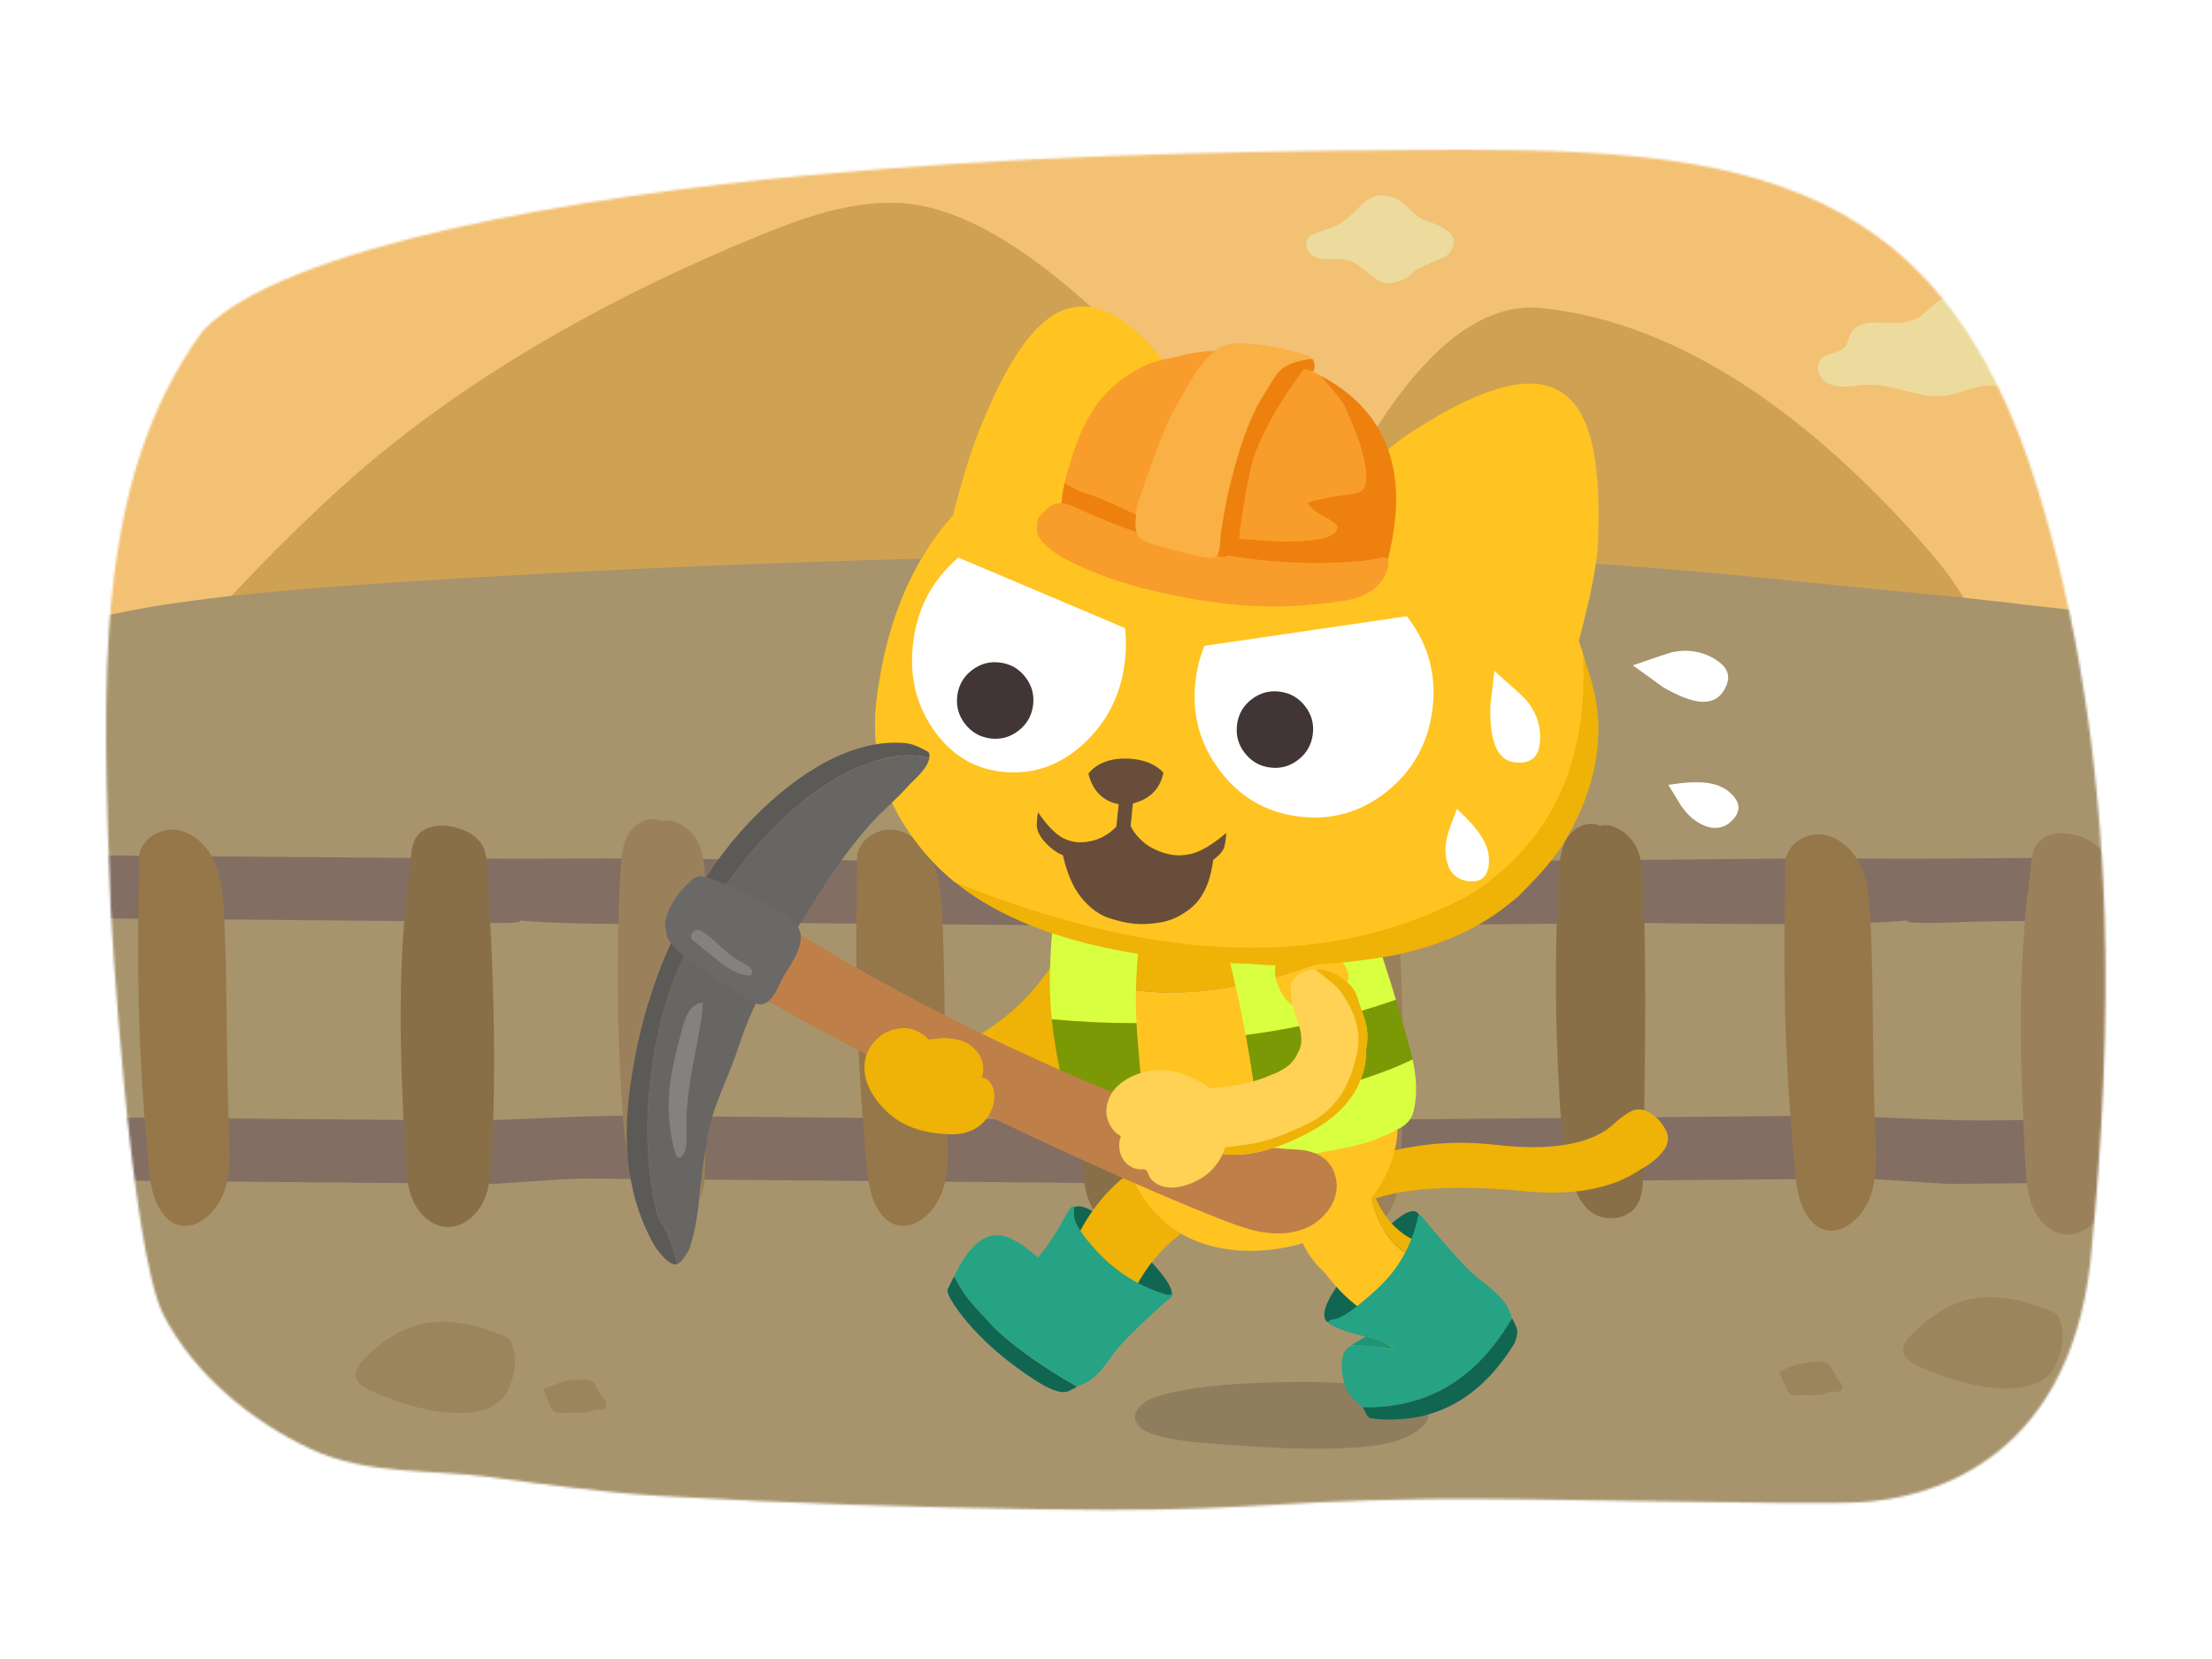 <svg fill="none" height="720" viewBox="0 0 960 720" width="960" xmlns="http://www.w3.org/2000/svg" xmlns:xlink="http://www.w3.org/1999/xlink"><mask id="a" height="591" maskUnits="userSpaceOnUse" width="868" x="46" y="65"><path d="m610.645 65.118c-86.1.46-174.4 2.91-259.25 10.92-99.25 9.02-228.39 30.55-263.41 67.57-47.88 65.52-43.56 153.36-39.94 250.91 0 0 8.08 147.64 23.07 176.48 13.27 25.53 38.12 45.93 63.86 57.91 24.41 11.36 51.8 8.69 77.81 12.16 24.72 3.3 49.52 6.75 74.55 8.21 54.78 3.21 109.06 4.87 163.58 5.72 90.48 1.41 89.69-3.19 169.23-4.42 42.79-.65 162.76 2.92 188.3 1.32 25.55-1.59 88.68-14.98 98.77-104.16 5.5-54.52 7.55-104.93 6.13-151.26-2.2-66.5-11.72-127.48-28.56-182.94-43.9-145.18-138.24-149.57-274.14-148.42z" fill="#fff"/></mask><path d="m0 0h960v720h-960z" fill="#fff"/><g mask="url(#a)"><path d="m923 44h-896v379h896z" fill="#f2c174"/><path d="m855.56 265.58c-2.38-4.69-5.13-9.22-8.29-13.7h.04c-5.28-7.4-11.61-14.71-18.85-22.62-43.05-47.02-97.64-89.09-159.31-95.56-27.03-2.83-49.42 20.17-64.99 41.95-11.42 15.97-23.04 38.06-38.18 49.82-.79.61-1.66 1.21-2.63 1.23-1.34.03-2.47-1.04-3.46-2.04-16.47-16.62-31.23-34.84-47.22-52.01-31-33.28-79.02-83.21-123.64-84.61-20.25-.63-40.07 6.26-59.2 14.08-63.97 26.13-130.31 62.41-183.45 110.95-17.8 16.28-34.91 33.49-51.38 51.46 159.5-13.02 667.29-14.05 760.57 1.06z" fill="#cfa153"/><path d="m781.351 252.408c-78.274-8.269-151.537-12.408-219.749-12.408-33.616 0-74.274.496-121.952 1.496-75.934 1.623-145.886 4.217-209.848 7.774-115.8 6.432-166.129 10.95-210.837 25.165-10.392 1.983-19.333 4.635-23.734 8.376-6.181 5.237-.87 20.735-1.07 26.915-.3 9.114-.59 18.218-.89 27.323-.76 23.174-1.51 303.612-2.27 326.786l935.786.165c.551-21.269 1.091-299.794 1.631-321.063.55-21.376 13.122-49.584-5.891-69.726-7.692-8.142-25.925-8.589-42.848-10.678-32.546-4.023-65.571-6.676-98.327-10.135z" fill="#a7946d"/><path d="m38.145 398.537c52.21.47 104.46.91 156.66 1.38 4 .04 31.04 1.7 31.04-.28v-.16c25.55 2.77 107.94 1.03 116.19 1.11 52.21.47 104.46.91 156.66 1.38 3.19 0 20.93 1.07 28.03.51 7.1.55 24.84-.47 28.03-.51 52.21-.47 104.46-.91 156.66-1.38 8.25-.08 90.59 1.66 116.19-1.11v.16c0 1.94 26.99.32 31.04.28 52.21-.44 104.46-.91 156.665-1.38 4 0 25.54.36 49.58.44-2.86-9.38-6.05-18.71-9.68-28.01 0-.04 0-.12-.05-.16-46.77.4-93.545.83-140.315 1.23-18.88.16-37.76.32-56.69.47-4.53 0-9.06.08-13.59.12-23.31.2-46.63-.2-69.99 0-54.54.47-109.08.95-163.63 1.42-18.88.16-37.76.32-56.69.47-4.53.04-9.06.08-13.59.12-2.96 0-10.73-1.46-13.92-.2-3.24-1.27-10.97.24-13.92.2-4.53 0-9.06-.08-13.59-.12-18.88-.16-37.76-.32-56.69-.47-54.54-.47-109.08-.95-163.63-1.42-23.36-.2-46.68.2-69.99 0-4.53 0-9.06-.08-13.59-.12-18.88-.16-37.76-.32-56.69-.47-54.54-.47-109.08-.95-163.63-1.42-3.05 0-19.02-.95-33.8-1.07-3.34 8.11-6.44 16.34-9.3 24.65-.43 1.31-.86 2.61-1.29 3.92 31.8 1.78 100.03.4 107.46.44z" fill="#836e64"/><path d="m972.395 485.297c-36.59.32-73.17.63-109.76.95-25.9.24-51.34-2.22-77.24-1.98-37.97.32-75.99.67-113.97.99-36.59.32-73.17.63-109.76.95-7.82.08-15.59.12-23.4.2-2.31-.47-5.55-.44-8.46-.28-2.91-.12-6.15-.16-8.46.28-7.82-.08-15.59-.12-23.4-.2-36.59-.32-73.17-.63-109.76-.95-37.97-.32-75.99-.67-113.97-.99-25.9-.24-51.34 2.22-77.24 1.98-36.59-.32-73.17-.63-109.76-.95-37.97-.32-75.99-.67-113.97-.99-9.34-.08-18.69-.16-27.98-.24-2.36 0-7.26-.79-12.12-.95-1.06 9.3-1.9 18.6-2.45 27.93 3.7.2 7.4.32 11.19.36 34.13.32 68.22.59 102.36.91 40.84.36 81.73.71 122.57 1.07 15.36.12 30.67.28 46.02.4 5.09.04 32.56-2.41 41.35-2.29 10.13.12 20.21.16 30.34.28 20.21.16 40.42.36 60.64.51 40.84.36 81.73.71 122.57 1.07 15.36.12 30.67.28 46.02.4 11.7.12 21.97 1.86 33.44.32 14.62-1.94 29.97-.59 44.68-.71 40.84-.36 81.73-.71 122.57-1.07 20.21-.2 40.42-.36 60.64-.51 10.13-.08 20.21-.16 30.34-.28 8.83-.12 36.31 2.33 41.35 2.29 15.36-.12 30.67-.28 46.02-.4 40.84-.36 81.73-.71 122.565-1.07 18.04-.16 36.03-.32 54.07-.47-.23-9.14-.65-18.24-1.43-27.38-31.87.28-63.78.55-95.645.83h.05z" fill="#836e64"/><path d="m600.835 365.418c1.35 1.11 2.41 2.37 3.13 3.76 1.5 2.89 1.78 6.25 1.98 9.5 2.57 41.58 4.11 83.36 1.98 125.15-.36 6.77-.79 13.73-3.72 19.82s-9.02 11.2-15.79 10.92c-6.45-.28-11.91-5.34-14.6-11.24s-3.05-12.5-3.4-18.99c-2.29-41.82-3.8-84.08 1.94-125.3.55-4.11.32-8.43 2.02-12.23 4.04-9.14 19.15-7.52 26.51-1.42l-.04.04z" fill="#9b815b"/><path d="m713.125 510.228c-.08 6.05-.75 12.58-5.74 16.02s-12.19 3.28-17.01-.36c-3.92-2.93-6.09-7.64-7.75-12.23-4.39-11.99-4.99-24.1-5.78-36.84-1.98-32.32-2.1-64.81-.36-97.17.28-5.5.71-11.28 3.64-15.98 2.93-4.71 9.18-7.75 14.12-5.3 5.82-1.62 12.82 3.48 15.67 8.82s3.13 11.63 3.32 17.69c1.46 45.1.55 80.2-.08 125.26l-.04.08z" fill="#896f48"/><path d="m813.275 473.227c-.55-25.04-.32-50.09-1.58-75.13-.4-7.56-1.03-15.31-4.15-22.2-3.13-6.88-9.34-12.86-16.85-13.73-7.52-.87-15.79 4.87-15.91 12.42-.4 28.57-.75 59.23.83 87.72.83 15 1.94 29.95 3.32 44.91.59 6.61 1.35 13.41 4.63 19.15 8.55 14.96 23.5 5.78 28.17-7.08 2.97-8.15 2.61-17.05 2.22-25.72-.32-6.77-.51-13.53-.67-20.3v-.04z" fill="#96774a"/><path d="m909.465 366.649c1.35 1.11 2.41 2.37 3.13 3.76 1.5 2.89 1.78 6.25 1.98 9.5 2.57 41.58 4.11 83.36 1.98 125.15-.36 6.77-.79 13.73-3.72 19.82s-9.02 11.2-15.79 10.92c-6.45-.28-11.91-5.34-14.6-11.24-2.65-5.9-3.05-12.5-3.4-18.99-2.29-41.82-3.8-84.08 1.94-125.3.55-4.11.32-8.43 2.02-12.23 4.04-9.14 19.15-7.52 26.51-1.42l-.04.04z" fill="#9b815b"/><path d="m206.355 363.358c1.35 1.11 2.41 2.37 3.13 3.76 1.5 2.89 1.78 6.25 1.98 9.5 2.57 41.58 4.11 83.36 1.98 125.15-.36 6.77-.79 13.73-3.72 19.82s-9.02 11.199-15.79 10.919c-6.45-.28-11.91-5.34-14.6-11.239-2.69-5.9-3.05-12.5-3.4-18.99-2.29-41.82-3.8-84.08 1.94-125.301.55-4.11.32-8.429 2.02-12.229 4.04-9.14 19.15-7.52 26.51-1.42l-.04.04z" fill="#896f48"/><path d="m305.945 508.168c-.08 6.05-.75 12.58-5.74 16.02s-12.19 3.28-17.01-.36c-3.92-2.93-6.09-7.64-7.75-12.23-4.39-11.99-4.99-24.1-5.78-36.84-1.98-32.32-2.1-64.81-.36-97.17.28-5.5.71-11.28 3.64-15.98 2.93-4.71 9.18-7.75 14.12-5.3 5.82-1.62 12.82 3.48 15.67 8.82s3.13 11.63 3.32 17.69c1.46 45.1.55 80.2-.08 125.26l-.04.08z" fill="#9b815b"/><path d="m410.435 471.179c-.55-25.04-.32-50.09-1.58-75.13-.4-7.56-1.03-15.31-4.15-22.2-3.17-6.88-9.34-12.86-16.85-13.73-7.52-.87-15.79 4.87-15.91 12.42-.4 28.57-.75 59.23.83 87.72.83 15 1.94 29.95 3.32 44.91.59 6.61 1.35 13.41 4.63 19.15 8.55 14.96 23.5 5.78 28.17-7.08 2.97-8.15 2.61-17.05 2.22-25.72-.32-6.77-.51-13.53-.67-20.3v-.04z" fill="#96774a"/><path d="m98.785 471.179c-.55-25.04-.32-50.09-1.58-75.13-.4-7.56-1.03-15.31-4.15-22.2-3.17-6.88-9.34-12.86-16.85-13.73-7.52-.87-15.79 4.87-15.91 12.42-.4 28.57-.75 59.23.83 87.72.83 15 1.94 29.95 3.32 44.91.59 6.61 1.35 13.41 4.63 19.15 8.55 14.96 23.5 5.78 28.17-7.08 2.97-8.15 2.61-17.05 2.22-25.72-.32-6.77-.51-13.53-.67-20.3v-.04z" fill="#96774a"/><path d="m500.185 364.578c1.35 1.11 2.41 2.37 3.13 3.76 1.5 2.89 1.78 6.25 1.98 9.5 2.57 41.58 4.11 83.36 1.98 125.15-.36 6.77-.79 13.73-3.72 19.82s-9.02 11.2-15.79 10.92c-6.45-.28-11.91-5.34-14.6-11.24s-3.05-12.5-3.4-18.99c-2.29-41.82-3.8-84.08 1.94-125.3.55-4.11.32-8.43 2.02-12.23 4.04-9.14 19.15-7.52 26.51-1.42l-.04.04z" fill="#896f48"/><path d="m607.075 86.879c-1.73-1.1-3.35-1.65-4.86-1.64-1.3-.53-2.74-.64-4.31-.3-1.8.37-3.58 1.24-5.35 2.6-1.01.77-2.53 2.17-4.56 4.19-1.92 1.91-3.45 3.27-4.6 4.09-1.58 1.14-3.54 2.18-5.89 3.1-1.37.53-3.45 1.25-6.23 2.159-.96.32-1.71.65-2.24.98-.78.49-1.36 1.1-1.71 1.83-.42.89-.53 1.91-.32 3.06.19 1.08.62 2.01 1.27 2.79 1.06 1.28 2.65 2.1 4.78 2.47.92.16 2 .24 3.23.24 1.45-.02 2.54-.03 3.26-.03 2.69-.04 4.82.22 6.38.78 1.32.48 2.79 1.32 4.41 2.54 1.85 1.5 3.24 2.62 4.15 3.35 1.64 1.32 3.04 2.26 4.2 2.83 1.57.77 3.09 1.09 4.55.95 1.64-.14 3.4-.6 5.29-1.36 1.89-.77 3.26-1.68 4.1-2.74.85-1.06 1.76-1.79 2.73-2.18.96-.4 2.62-1.14 4.97-2.23 2.19-1.02 3.87-1.71 5.03-2.09 1.76-.57 3.19-1.69 4.31-3.36 1.21-1.81 1.55-3.62 1-5.44-.35-1.21-1.09-2.27-2.23-3.18-.67-.529-1.76-1.19-3.28-1.98-.84-.43-1.84-.87-3.01-1.32-1.3-.47-2.27-.82-2.91-1.06-2.29-.87-4.11-1.96-5.46-3.27-1.71-1.64-2.79-2.67-3.24-3.07-1.28-1.15-2.43-2.06-3.45-2.71z" fill="#ecdb9c"/><path d="m855.828 129.373c-1.23-.6-2.48-1.03-3.74-1.29-1.2-.12-2.42-.11-3.67.03-3.07.36-5.84 1.47-8.33 3.34-.69.52-1.9 1.6-3.64 3.23-1.5 1.41-2.75 2.42-3.74 3.04-2.48 1.53-5.71 2.33-9.7 2.42-1.06.02-2.78-.02-5.15-.11-2.24-.08-3.96-.11-5.13-.08-2.11.09-3.91.46-5.4 1.1-1.89.8-3.26 2.03-4.1 3.67-.24.46-.59 1.37-1.04 2.72-.39 1.18-.78 2.06-1.17 2.64-.61.89-1.5 1.61-2.67 2.17-.61.3-1.72.7-3.34 1.19-1.45.47-2.52.9-3.22 1.29-1.06.63-1.83 1.46-2.3 2.48-.44.98-.58 2.07-.43 3.27.14 1.15.52 2.18 1.14 3.12 1.07 1.6 2.7 2.77 4.89 3.5 2.06.65 4.65.85 7.78.59 3.53-.43 6.18-.67 7.93-.72 2.51-.06 5.36.22 8.56.84 1.36.28 4.2.96 8.5 2.05 3.52.89 6.35 1.48 8.49 1.77 3.1.43 5.93.45 8.5.06 1.72-.26 4.52-1.02 8.4-2.27 3.58-1.16 6.39-1.83 8.44-2.01 1.22-.1 2.65-.1 4.31 0 .96.06 2.4.17 4.32.35 3.57.29 6.41.14 8.52-.47 2.3-.65 3.99-1.79 5.08-3.41.64-.95 1-2.02 1.09-3.21.11-1.26-.12-2.34-.67-3.25-.39-.63-.95-1.2-1.7-1.69-.42-.28-1.12-.65-2.09-1.11-2.26-1.02-4.12-2.01-5.59-2.95-1.95-1.26-3.57-2.66-4.86-4.22-1.12-1.32-2.49-3.5-4.11-6.55-1.67-3.14-3.01-5.35-4.03-6.63-1.7-2.12-3.74-3.76-6.12-4.91z" fill="#ecdb9c"/><g fill="#9b855d"><path d="m192.305 573.669c-3.63-.02-7.08.38-10.33 1.21-4.4 1.12-8.69 3.03-12.9 5.74-3.49 2.28-7.03 5.19-10.62 8.73-1.45 1.5-2.49 2.82-3.14 3.96-.64 1.16-.96 2.25-.96 3.28 0 .41.06.81.18 1.21.31 1.38 1.25 2.64 2.82 3.78 1.09.8 2.65 1.63 4.67 2.49 6.27 2.71 12.06 4.79 17.35 6.24 6.39 1.77 12.49 2.74 18.28 2.92.52 0 1.05.01 1.57.04 3.35-.02 6.41-.38 9.19-1.07 3.76-.91 6.73-2.44 8.94-4.6 1.14-1.13 2.14-2.52 2.99-4.17.64-1.26 1.27-2.82 1.89-4.7.91-2.76 1.35-5.4 1.35-7.91 0-2.16-.33-4.24-1-6.24-.43-2.22-1.44-3.68-3.03-4.38-4.28-1.83-8.28-3.27-12.01-4.31-4.33-1.21-8.57-1.93-12.76-2.17-.86-.05-1.69-.06-2.49-.04z"/><path d="m257.165 599.688c-.62-.5-1.69-.8-3.21-.89-3.23-.17-6.47.15-9.73.96-2.12.58-4.97 1.67-8.55 3.24l3.14 7.02c.57 1.5 1.25 2.45 2.03 2.85.52.26 1.14.4 1.85.43.24 0 .91-.02 2-.07.76-.07 2.47-.07 5.13 0 2.12.07 3.81-.05 5.1-.36.55-.14 1.35-.4 2.42-.78.95-.29 1.78-.42 2.49-.39.64.09 1.05.14 1.21.14.48.02.87-.05 1.18-.21.43-.21.73-.59.89-1.14.14-.52.14-1.03 0-1.53-.14-.55-.68-1.38-1.6-2.49-.91-1.19-1.73-2.53-2.49-4.03-.34-.67-.59-1.16-.78-1.5-.33-.57-.69-.99-1.07-1.25z"/><path d="m793.49 591.934c-.62-.5-1.69-.8-3.21-.89-3.23-.17-6.47.15-9.73.96-2.12.58-4.97 1.67-8.55 3.24l3.14 7.02c.57 1.5 1.25 2.45 2.03 2.85.52.26 1.14.4 1.85.43.24 0 .91-.02 2-.07.76-.07 2.47-.07 5.13 0 2.12.07 3.81-.05 5.1-.36.55-.14 1.35-.4 2.42-.78.95-.29 1.78-.42 2.49-.39.64.09 1.05.14 1.21.14.48.02.87-.05 1.18-.21.43-.21.73-.59.89-1.14.14-.52.14-1.03 0-1.53-.14-.55-.68-1.38-1.6-2.49-.91-1.19-1.73-2.53-2.49-4.03-.33-.67-.59-1.16-.78-1.5-.34-.57-.69-.99-1.07-1.25z"/><path d="m863.95 563.001c-3.63-.02-7.08.38-10.33 1.21-4.4 1.12-8.69 3.03-12.9 5.74-3.49 2.28-7.03 5.19-10.62 8.73-1.45 1.5-2.49 2.82-3.14 3.96-.64 1.16-.96 2.25-.96 3.28 0 .41.06.81.18 1.21.31 1.38 1.25 2.64 2.81 3.78 1.09.8 2.65 1.63 4.67 2.49 6.27 2.71 12.06 4.79 17.35 6.24 6.39 1.77 12.49 2.74 18.28 2.92.52 0 1.05.01 1.57.04 3.35-.02 6.41-.38 9.19-1.07 3.76-.91 6.73-2.44 8.94-4.6 1.14-1.13 2.14-2.52 2.99-4.17.64-1.26 1.27-2.82 1.89-4.7.91-2.76 1.35-5.4 1.35-7.91 0-2.16-.34-4.24-1-6.24-.43-2.22-1.44-3.68-3.03-4.38-4.28-1.83-8.28-3.27-12.01-4.31-4.33-1.21-8.57-1.93-12.76-2.17-.86-.05-1.69-.06-2.49-.04z"/></g><path d="m491.854 539.839c-14.47-13.79-23.31-18.83-26.52-15.14l-6.08 16.9 33.42 32.64 14.3-10.38c4.51-2.16-.54-10.17-15.13-24.02z" fill="#106651"/><path d="m484.144 582.658c10.97-47.31 45.08-67.79 102.35-61.46l-16.78-28.66c-62.02-5.46-98.76 17.03-110.22 67.48l16.07 18.55 8.6 4.1h-.02z" fill="#efb207"/><path d="m411.134 559.849c.11 1.91 1.9 5.19 5.38 9.86 3.18 4.25 7.1 8.6 11.77 13.04.51.46 1.02.94 1.55 1.43 4.52 4.12 9.68 8.19 15.47 12.2 1.13.75 2.25 1.48 3.38 2.23.99.62 1.93 1.22 2.82 1.79 5.69 3.38 9.78 4.5 12.25 3.35 2.82-1.36 4.02-2.03 3.59-1.98-3.67-2.12-7.18-4.21-10.5-6.29-2.09-1.34-4.13-2.69-6.12-4.03-1.96-1.32-3.86-2.64-5.66-3.97-4.85-3.59-8.75-6.74-11.69-9.45-.84-.77-1.62-1.53-2.31-2.27-5.51-5.86-9.09-9.81-10.73-11.86-1.66-2.08-3.75-5.39-6.26-9.95l-.04.04-2.89 5.85v.02z" fill="#106651"/><path d="m414.084 553.908c2.51 4.56 4.59 7.88 6.26 9.95 1.64 2.05 5.21 6 10.73 11.86.69.73 1.45 1.49 2.31 2.27 2.94 2.71 6.83 5.86 11.69 9.45 1.81 1.33 3.7 2.65 5.66 3.97 1.99 1.35 4.03 2.69 6.12 4.03 3.32 2.08 6.82 4.17 10.5 6.29 2.89-.86 5.49-2.31 7.8-4.34 2.29-2.06 4.97-5.31 8.04-9.78 3.02-4.36 11.06-12.31 24.1-23.89 2.62-1.99 2.5-2.55-.37-1.67-11.25-3.23-20.98-8.97-29.16-17.24-8.19-8.32-12.07-14.56-11.66-18.74.43-4.25-1.03-3.3-4.39 2.85-3.3 6.21-7.05 11.83-11.25 16.86-4.21-3.77-8.03-6.48-11.45-8.12-7.64-3.75-14.6-.79-20.87 8.9-1.36 2.13-2.71 4.57-4.05 7.35v-.02z" fill="#25a384"/><path d="m558.034 599.788c-1.22 0-2.511.04-3.851.12-9.6.24-17.57.65-23.92 1.24-8.64.75-16.44 1.949-23.38 3.609-4.34.99-7.579 2.171-9.709 3.551-1.46.91-2.58 1.969-3.38 3.199-.79 1.15-1.19 2.27-1.19 3.38v.541c.23 2.14 1.73 4.01 4.5 5.63 1.82 1.03 4.51 1.93 8.06 2.73 3.88.83 8.35 1.52 13.44 2.08 2.76.28 7.28.65 13.56 1.13 12.83.87 22.399 1.4 28.709 1.6 5.41.15 10.55.19 15.45.12 4.7-.08 9.101-.281 13.2-.591 5.96-.48 10.99-1.26 15.1-2.37 5.29-1.5 9.4-3.609 12.31-6.339 1.82-1.66 2.84-3.271 3.08-4.851.04-.28.06-.559.06-.829 0-1.02-.32-2.06-.95-3.08-.71-1.19-1.759-2.25-3.139-3.2-2.05-1.38-5.131-2.58-9.231-3.61-7.58-1.93-16.22-3.18-25.93-3.73-6.11-.35-13.709-.451-22.789-.301z" fill="#000" fill-opacity=".15"/><path d="m587.423 524.448c14.05-8.62 40.07-11 78.07-7.14 25.91 1.79 44.73-4.54 56.46-18.99l-22.95-9.25c-10.23 7.85-26.89 10.45-49.97 7.78-23.11-2.66-45.36.7-66.76 10.08l5.15 17.51z" fill="#efb207"/><path d="m697.924 490.057c-3.21 3.22-4.32 6.11-3.36 8.68.95 2.61 2.88 4.99 5.82 7.13 2.96 2.12 6.05 2.85 9.27 2.2s6.65-2.77 10.29-6.35c3.63-3.55 4.76-6.98 3.41-10.28s-3.64-6.03-6.87-8.19c-3.22-2.13-6.31-2.33-9.28-.6-2.97 1.74-6.06 4.22-9.27 7.41z" fill="#efb207"/><path d="m590.933 544.608c-14 16.19-18.94 25.91-14.83 29.16l18.38 5.64 33.19-37.43-11.82-14.79c-2.54-4.71-10.84 1.09-24.91 17.42z" fill="#106651"/><path d="m594.094 488.179-33.47-4.96c-.31 21.9-.48 34-.48 36.3 1.53 14.38 6.27 25.11 14.23 32.2 12.74 16.47 24.06 23.21 33.97 20.21-1.61 1.97-3.15 3.98-4.66 6.01-4.21 5.37-4.51 10.39-.9 15.07 2.21 3.13 4.72 5.42 7.52 6.89.28.14.59.24.94.31.26 0 .54-.07.86-.23 1.53-.69 3.62-1.69 6.25-3 1.28-.55 3.57-1.87 6.85-3.97 3.42-2.06 5.97-3.74 7.67-5.04 7.52-5.68 11.97-9.74 13.36-12.19.74-1.22 1.18-2.42 1.32-3.6l-2.99-3.87c-.76-1.6-1.84-3.14-3.26-4.65-.57-.79-1.12-1.4-1.64-1.83-.44-.41-.77-.75-1-1.02l-6.69-8.83c-15.5-2.26-26.22-8.74-32.17-19.46-3.45-6.23-5.38-13.84-5.8-22.8-.01-.08 0-.15.02-.19l-.09-.1.18-21.25h-.03z" fill="#ffc421"/><path d="m603.063 529.898c-4.46-5.27-7.46-11.99-9.02-20.16.42 8.97 2.35 16.56 5.8 22.8 5.94 10.72 16.67 17.21 32.17 19.46l6.69 8.83c.23.27.57.6 1 1.02.52.43 1.07 1.04 1.64 1.83 1.42 1.5 2.51 3.05 3.26 4.65l2.99 3.87c-.14 1.19-.57 2.38-1.32 3.6-1.39 2.46-5.85 6.52-13.36 12.19-1.7 1.31-4.25 2.98-7.67 5.04-3.29 2.1-5.57 3.43-6.85 3.97-2.63 1.31-4.71 2.31-6.25 3-.33.18-.61.25-.86.23.95.48 1.91.8 2.89.95 4.11.87 9.99-1.63 17.67-7.51 7.59-6.02 13.81-11.06 18.65-15.13 1.26-1.11 2.31-2.14 3.16-3.11l-.5-.73c.77-1.88.7-3.53-.2-4.92-.33-.65-.73-1.34-1.16-2.09-1.71-2.57-4-5.46-6.89-8.65-.21-.19-.45-.4-.71-.61l-.27-.3c-2.35-1.78-4.98-3.54-7.89-5.26l-3.08-4.02.68-.42c-5.59-3.18-11.96-6.45-19.14-9.81-4.49-2.03-8.31-4.94-11.44-8.73h.02z" fill="#efb207"/><path d="m587.934 582.868c-.12.07-.25.14-.36.2l-.9.76c6.52.02 12.7.65 18.56 1.89-2.56-2.66-6.78-4.51-12.66-5.57-.73.51-1.93 1.21-3.59 2.12-.08.09-.23.23-.47.4-.02-.04-.12-.03-.27.05-.1.05-.2.1-.32.16z" fill="#1f9478"/><path d="m591.493 610.748s.08.03.12.04c27.13.53 48.3-11.77 63.53-36.86.34-.57.69-1.14 1.06-1.71-.79-3.03-2.19-5.77-4.21-8.25-2.05-2.43-5.33-5.33-9.83-8.68-4.4-3.29-12.36-11.91-23.87-25.84-1.96-2.78-3.02-2.8-3.16-.05-2.79 11.82-8.62 21.82-17.48 30.01-8.9 8.19-15.1 12.56-18.59 13.11-3.49.6-3.4 1.73.3 3.37 3.48 1.56 7.59 2.9 12.33 4 .22.07.45.14.67.19l.28.03-.04.04c5.87 1.06 10.08 2.92 12.66 5.57-5.85-1.23-12.05-1.86-18.56-1.89.04-.13-.5.23-1.61 1.08-2.2 1.68-3.11 4.76-2.74 9.24s1.25 7.83 2.67 10.04c1.39 2.24 3.56 4.42 6.49 6.56h.01z" fill="#25a384"/><path d="m591.494 610.839 2 3.79c.42.35.8.64 1.12.86l3.4.38c24.79 1.87 44.5-9.01 59.12-32.64 1.38-3.08 1.71-5.48.98-7.21-1.31-2.98-1.95-4.24-1.93-3.79-.36.58-.72 1.15-1.06 1.71-15.23 25.1-36.4 37.38-63.53 36.86-.04-.01-.12-.04-.12-.04l-.04.04.04.04z" fill="#106651"/><path d="m421.454 484.869c-5.28-1.78-9.55-4.18-12.83-7.22-6.1-5.65-5.76-9.02-4.93-18.96 30.88-10.17 52.4-31.13 64.54-62.88l22.27 18.97c-3.78 17.9-11.81 32.8-24.09 44.71-11.37 11.02-26.35 19.48-44.96 25.38z" fill="#efb207"/><path d="m604.174 469.198c-.87-3.45-2.18-7.66-3.93-12.63-1.38-3.92-3.041-8.3-4.981-13.16l-8.789-21.96c-1.18-2.95-2.271-5.57-3.271-7.88-33.95 14.61-75.82 23.59-110.39 11.45.01.61.021 1.22.031 1.83.41 12.27 1.77 24.47 4.08 36.6.97 5.08 2.139 10.4 3.519 15.97.43 1.68.871 3.38 1.341 5.11 2.74 10.34 5.7 18.83 8.88 25.46 4.21 8.83 9.36 15.78 15.45 20.86 5.62 4.72 12.289 8.05 20.019 10.01 7.01 1.79 14.461 2.39 22.341 1.78 6.8-.51 13.229-1.81 19.289-3.9 6.47-2.21 12.29-5.26 17.44-9.14 1.91-1.44 3.7-2.98 5.38-4.62 1.6-1.57 3.1-3.23 4.5-4.99 1.32-1.64 2.541-3.38 3.661-5.23 1.56-2.43 2.86-4.94 3.91-7.52 1.589-3.72 2.709-7.57 3.349-11.57 1.2-7.87.591-16.69-1.829-26.46z" fill="#ffc421"/><path d="m583.194 413.568c-1.45-3.34-2.71-6.04-3.79-8.05-.62-1.23-1.28-2.38-1.97-3.45-2.44-4.16-5.07-7.61-7.9-10.36-1.93-1.83-3.99-3.47-6.18-4.92-3.72-2.61-7.76-4.7-12.12-6.26-7.77-2.81-16.58-3.93-26.44-3.36-7.19.38-16.09 1.82-26.71 4.33-5.31 1.24-9.47 2.6-12.49 4.09-4.31 2.13-7.46 4.97-9.43 8.52-1.13 2.01-1.95 4.45-2.48 7.3-.35 2.02-.59 4.62-.72 7.81-.22 5.27-.28 10.53-.17 15.8 34.56 12.14 76.44 3.16 110.39-11.45z" fill="#efb207"/><g fill="#d8ff40"><path d="m575.234 473.159c-9.02 2.49-17.86 4.7-27.19 5.67-.95.1-1.88.21-2.83.31.23 1.89.46 3.78.67 5.66.42 3.88.8 7.76 1.14 11.62.64 4.91 4.53 6.93 11.68 6.06 7.12-.89 15.76-2.38 25.91-4.48 4.75-.97 8.62-2.04 11.61-3.21 4.11-1.61 7.78-3.27 10.99-4.99 3.21-1.73 5.21-3.931 5.99-6.591 2.21-7.9 1.51-15.759-.17-23.479-2.2 1.06-4.46 2.09-6.8 3.08-8.24 3.46-18.57 6.91-31.01 10.35z"/><path d="m600.484 416.848c-.15-.45-.3-.92-.45-1.4-1.65-2.94-3.3-5.89-4.98-8.82-.56-.71-1.13-1.4-1.72-2.07-5.01-5.69-11.48-5.58-18.17-7.13-6.96 1.1-14.04 3.63-20.2 5.12-7.85 1.9-15.71 3.8-23.57 5.69 3.66 13.75 6.73 27.42 9.24 40.99 22.35-2.94 44.35-7.97 65.2-15.29-1.73-5.72-3.51-11.42-5.35-17.1zm-16.13 3.56c.41.88.72 1.79.85 2.75.58 4.35-4.17 9.86-7.6 12.02-2.65 1.68-7.54 3.29-10.69 3.1-1.83-.11-3.59-.76-5.22-1.59-4.98-2.54-8.91-10.97-8.32-16.41.93-8.64 11.68-10.53 18.58-9.44 2.95.47 5.87 1.58 8.09 3.58 1.17 1.06 2.12 2.35 2.99 3.68.48.74.94 1.51 1.32 2.31z"/><path d="m463.614 479.518c.95 3.5 1.92 6.871 2.92 10.121.89 2.86 2.43 4.7 4.61 5.5 2.18.81 4.82 1.46 7.94 1.94 3.09.5 6.94.2 11.53-.91 5.23-1.16 7.89-2.981 7.98-5.461-.08-1.56-.15-3.119-.22-4.679-.23-.81-.45-1.63-.65-2.46-.68-2.79-1.2-5.65-1.64-8.53-11.38.04-22.79-.44-34.09-1.81.52 2.1 1.06 4.2 1.62 6.28z"/><path d="m495.294 403.808c-10.16-.68-20.31-1.27-30.47-1.76-1.44-.07-6.68-1.24-7.84-.35-.02.01-.03.02-.04.04-1.25 1.12-.13 1.57-.31 3.18-.51 4.49-.69 9.46-.89 14.08-.35 7.78-.05 15.6.74 23.39 12.08 1.12 24.38 1.69 36.75 1.67-.7-13.54-.09-27.03 2.06-40.24z"/></g><path d="m605.834 433.947c-20.85 7.32-42.85 12.35-65.2 15.29.52 2.79 1.02 5.57 1.48 8.35 1.2 7.21 2.23 14.39 3.11 21.55.94-.1 1.88-.21 2.83-.31 9.33-.98 18.16-3.18 27.19-5.67 12.43-3.43 22.77-6.88 31.01-10.35 2.34-.99 4.61-2.02 6.8-3.08-.56-2.56-1.23-5.1-1.93-7.63-1.7-6.07-3.46-12.12-5.28-18.15z" fill="#7b9905"/><path d="m493.824 452.537c-.26-2.83-.44-5.66-.59-8.49-12.38.02-24.67-.55-36.75-1.67 1.06 10.38 3.01 20.72 5.51 30.87 11.3 1.37 22.7 1.85 34.09 1.81-1.01-6.7-1.49-13.53-2.03-19.93-.07-.87-.15-1.73-.23-2.58z" fill="#7b9905"/><path d="m455.344 137.988c.88-.62 1.75-1.18 2.61-1.69 3.12-1.79 6.32-2.84 9.59-3.17 4.19-.46 8.52.32 12.99 2.33 6.39 2.87 13.16 8.3 20.32 16.27 5.9 6.57 11.89 14.48 17.99 23.75 7.58 11.57 15.83 26.1 24.74 43.58 4.83 9.53 10.08 20.39 15.75 32.56l-150.07 74.61-10.03 6.08c2.32-41.92 6.01-73.68 11.07-95.27 5.06-21.6 9.92-38.25 14.59-49.98 4.67-11.72 9.26-21.42 13.78-29.09 5.43-9.22 10.98-15.89 16.66-19.99z" fill="#ffc421"/><path d="m623.334 208.818c3.83 2.09 7.48 4.29 10.94 6.58 17.41 11.35 30.85 24.88 40.32 40.59.53.79 1.01 1.59 1.46 2.41 2.08 3.62 3.95 7.37 5.61 11.25.26.36.42.74.48 1.15.14.25.25.48.34.7 1.51 3.47 3.01 7.54 4.51 12.22 2.68 8.33 4.27 13.69 4.76 16.07.27.95.5 1.94.67 2.97.26 1.19.46 2.39.59 3.58.23 1.46.36 2.92.4 4.39.3 2.23.41 4.44.33 6.66.01.19.02.38.01.57 0 .12-.02.24-.08.39-.36 14.4-4.56 28.85-12.59 43.36-1.02 1.83-2.07 3.6-3.17 5.32-.39.64-.79 1.26-1.21 1.87-.19.3-1.51 2.02-3.94 5.16-2.4 3.15-7.01 8.14-13.82 14.97-.44.36-.89.73-1.34 1.11-.21.18-.42.35-.61.52l-4.44 3.5c-1.52 1.13-3.06 2.24-4.64 3.3-.04 0-.09.04-.16.12-.04.03-.1.06-.18.09-14.25 9.46-31.58 15.62-51.98 18.46-20.34 2.82-37.38 3.59-51.12 2.32-.49-.06-.97-.11-1.44-.13-.28-.02-.55-.03-.79-.05-16.69-.49-32.09-1.82-46.23-3.98-2.64-.4-5.28-.84-7.89-1.31-5.97-1.12-11.72-2.36-17.24-3.72-1.83-.52-3.68-1.04-5.55-1.55-.81-.22-1.63-.45-2.47-.69-.42-.13-.85-.26-1.29-.4-1.59-.49-3.16-.99-4.71-1.49-16.91-5.66-31.09-13.11-42.54-22.37-3.88-3.17-7.45-6.55-10.71-10.14-18.64-20.59-26.36-43.61-23.14-69.04 4.76-38.85 19.24-68.9 43.43-90.17 10.29-9.04 24.53-16.49 42.74-22.34 21.98-7.07 48.11-8.6 78.39-4.6 28.59 1.85 54.68 9.29 78.29 22.34z" fill="#efb207"/><path d="m623.334 208.818c3.83 2.09 7.48 4.29 10.94 6.58 17.41 11.35 30.85 24.88 40.32 40.59.52.79 1.01 1.59 1.45 2.41 2.08 3.62 3.95 7.37 5.61 11.25.26.36.42.74.48 1.15.14.25.25.48.34.7 1.51 3.47 3.01 7.54 4.51 12.22 2.53 46.66-13.45 81.3-47.92 103.93-59.78 33.13-134.69 31.51-224.75-4.87-3.88-3.16-7.45-6.55-10.71-10.14-18.64-20.59-26.36-43.61-23.14-69.04 4.76-38.85 19.24-68.9 43.43-90.17 10.29-9.04 24.53-16.49 42.74-22.34 21.98-7.07 48.11-8.6 78.39-4.6 28.59 1.85 54.69 9.29 78.29 22.34z" fill="#ffc421"/><path d="m610.834 188.678c10.55-6.94 19.85-12.18 27.93-15.74 9.81-4.32 18.21-6.47 25.22-6.45 4.9 0 9.16 1.09 12.8 3.23 2.85 1.64 5.32 3.92 7.43 6.84.58.82 1.14 1.69 1.69 2.61 3.49 6.08 5.8 14.44 6.95 25.08.96 8.85 1.16 19.58.59 32.18s-6.15 36.47-16.73 71.6-25.8 52.29-45.66 51.47l-101.5-13.14c1.18-49.49 12.38-86.41 33.62-110.75 21.21-24.34 37.1-39.99 47.66-46.94z" fill="#ffc421"/><path d="m577.124 248.478c14.25 1.85 25.71 8.59 34.38 20.23 8.65 11.64 12.03 24.76 10.14 39.38-1.89 14.6-8.5 26.43-19.83 35.49-11.35 9.02-24.15 12.61-38.39 10.76-14.18-1.84-25.58-8.57-34.22-20.18-8.73-11.66-12.15-24.8-10.26-39.4 1.89-14.62 8.54-26.45 19.94-35.48 11.31-9.04 24.06-12.65 38.23-10.81z" fill="#fff"/><path d="m447.884 231.067c12.77.94 23.09 6.81 30.95 17.63 7.85 10.82 10.99 23.41 9.43 37.78-1.56 14.35-7.38 26.28-17.44 35.81-10.08 9.48-21.5 13.76-34.27 12.82-12.7-.93-22.97-6.8-30.81-17.59-7.91-10.84-11.09-23.43-9.53-37.78 1.56-14.37 7.41-26.3 17.54-35.8 10.04-9.5 21.42-13.79 34.12-12.86z" fill="#fff"/><path d="m543.204 303.488c3.65-2.8 7.73-3.9 12.25-3.31s8.18 2.7 10.97 6.33c2.8 3.61 3.91 7.68 3.32 12.21-.59 4.56-2.7 8.24-6.33 11.04-3.63 2.82-7.71 3.93-12.23 3.35-4.52-.59-8.19-2.71-11-6.36-2.8-3.63-3.9-7.73-3.31-12.29.59-4.52 2.69-8.18 6.32-10.96z" fill="#413535"/><path d="m421.804 290.859c3.65-2.8 7.73-3.9 12.25-3.31s8.18 2.7 10.97 6.33c2.8 3.61 3.91 7.68 3.32 12.21-.59 4.56-2.7 8.24-6.33 11.04-3.63 2.82-7.71 3.93-12.23 3.35-4.52-.59-8.19-2.71-11-6.36-2.8-3.63-3.9-7.73-3.31-12.29.59-4.52 2.69-8.18 6.32-10.96z" fill="#413535"/><path d="m460.414 366.078c-.3-2.9-.3-5.69-.02-8.37.64-5.68 2.65-10.9 6.03-15.65 3.82-5.37 8.58-8.99 14.27-10.84 3.95-1.35 8.19-1.77 12.73-1.26 2.05.16 4.03.53 5.92 1.11 8.81 2.37 15.86 7.87 21.15 16.48 4.99 8.1 7.01 16.61 6.04 25.52-.09 1.03-.26 2.09-.5 3.19-.27 1.6-.62 3.13-1.04 4.59-.18.64-.39 1.29-.62 1.93-1.73 4.94-4.31 8.77-7.74 11.5-4 3.2-8.19 5.18-12.54 5.97-4.24.74-8.13.97-11.68.67-3.48-.34-7.29-1.2-11.43-2.59-4.19-1.46-8.09-4.37-11.68-8.73-3.87-4.81-6.65-11.51-8.34-20.1-.19-1.17-.37-2.32-.55-3.42z" fill="#684e3a"/><path d="m485.464 313.239c.71-1.83 2.88-2.56 6.53-2.18 3.61.42 7.45 1.29 11.53 2.6 8.03 2.63 15.63 8.88 22.79 18.74 7.23 9.82 10.2 18.16 8.92 25.03-1.2 6.86-6.4 11.76-15.6 14.68-9.27 3.01-19.78.04-31.54-8.89-15.89 5.45-27.72 5.41-35.49-.14-6.31-4.56-9.12-9.55-8.45-14.97.16-1.27 2.77-3.52 7.83-6.77 5.05-3.32 11.73-8.33 20.04-15.03 8.34-6.82 12.83-11.18 13.45-13.08z" fill="#ffc421"/><path d="m486.464 356.318 1.77 8.61c-.74.68-1.5 1.33-2.28 1.94-5.67 4.41-11.39 6.44-17.17 6.1-3.16-.19-6.35-1.11-9.56-2.77-2.46-1.44-4.63-3.33-6.52-5.66-1.85-2.34-2.76-4.49-2.74-6.44.01-1.18.08-2.31.2-3.39.08-.77.19-1.51.32-2.21 4.09 6 7.92 9.85 11.48 11.54 2.55 1.13 5.08 1.64 7.59 1.53 6.17-.32 11.33-2.79 15.49-7.42.46-.54.93-1.15 1.42-1.84z" fill="#684e3a"/><path d="m492.484 334.729c.31.45.39 1.35.25 2.7l-2.03 21.14c.41.77.81 1.46 1.2 2.09 3.63 5.3 8.88 8.69 15.75 10.15 2.8.57 5.77.52 8.91-.14 4.41-1 9.61-4.06 15.6-9.18-.04 1.82-.28 3.69-.69 5.61-.43 1.91-1.96 3.84-4.57 5.79-2.64 1.95-5.52 3.39-8.65 4.32-4.01 1.02-7.82 1.34-11.41.95-7.46-.83-14.17-4.65-20.13-11.48-1.67-3.81-2.39-6.74-2.15-8.79l2.06-19.29c.46-2.55.81-4.02 1.04-4.41 2.17-4.07 3.78-3.89 4.83.52z" fill="#684e3a"/><path d="m501.964 332.829c1.25.81 2.23 1.68 2.94 2.59-1.62 7.95-7.17 12.6-16.63 13.95-8.45-.58-13.76-5.12-15.93-13.62 1.26-1.61 2.84-2.94 4.75-3.99 3.45-1.89 7.65-2.73 12.58-2.52s9.03 1.41 12.29 3.58z" fill="#684e3a"/><path d="m514.834 281.448 104.66-15.32-18.16-22.73-75.71 5.68z" fill="#ffc421"/><path d="m498.184 276.798-87.46-37.02 38.43-26.11 55.81 24.21z" fill="#ffc421"/><path d="m470.934 213.888c9.5 2.95 18.74 8 27.86 12.08 6.98 3.12 13.94 4.75 21.35 6.17 8.44 1.63 17.31 1.33 25.9 2.21 2.5.26 6.24.45 11.22.57 5.01.13 10.05-.21 15.12-1.01 5.07-.83 7.74-2.55 8.01-5.17.09-.86-1.82-2.36-5.71-4.49-4.23-2.25-6.62-4.32-7.17-6.19 3.77-1.12 7.56-2.01 11.39-2.64 2.07-.32 4.62-.67 7.64-1.05 2.14-.32 3.63-.81 4.47-1.49.99-.73 1.57-2 1.76-3.82.61-6.06-1.45-14.62-6.2-25.68-1.04-2.44-2.03-5.14-3.26-7.49-.44-.85-1.02-1.62-1.6-2.39-2.75-3.63-5.65-7.14-8.68-10.53-.13-.07-.25-.14-.38-.2-10.15-5.36-21.45-8.76-33.88-10.19-7.94-.92-16.64-.4-24.56 1.36-.73.16-1.45.33-2.17.52-4.96 1.27-9.76 1.77-14.45 3.88-8.45 3.82-16.15 9.66-21.49 17.09-5.59 7.78-8.75 15.87-11.47 24.85-.93 3.07-1.85 6.15-2.58 9.26.16.11.32.21.48.3 2.69 1.56 5.41 3.13 8.38 4.05z" fill="#f89d2c"/><path d="m597.623 185.018c-5.5-8.97-13.709-16.31-24.599-22.03 3.03 3.39 5.93 6.9 8.68 10.53.58.76 1.15 1.54 1.6 2.39 1.22 2.35 2.219 5.06 3.259 7.49 4.75 11.06 6.811 19.63 6.201 25.68-.18 1.82-.771 3.09-1.761 3.82-.84.67-2.329 1.17-4.469 1.49-3.02.38-5.57.73-7.64 1.05-3.82.64-7.621 1.52-11.391 2.64.55 1.87 2.941 3.94 7.171 6.19 3.89 2.13 5.799 3.63 5.709 4.49-.26 2.61-2.93 4.34-8.01 5.17-5.07.8-10.11 1.14-15.12 1.01-4.98-.13-8.709-.32-11.219-.57-8.59-.88-17.451-.58-25.901-2.21-7.41-1.43-14.369-3.05-21.349-6.17-9.12-4.08-18.36-9.13-27.86-12.08-2.97-.92-5.69-2.49-8.38-4.05-.16-.09-.321-.19-.481-.3-.62 2.66-1.11 5.35-1.31 8.07-.13 1.78-.459 4.07-.009 5.81.64 2.53.33 1.39 2.28 2.46 3.74 2.07 8.52 3.25 12.58 4.69 8.3 2.94 16.72 5.6 25.25 7.86 35.55 9.42 69.269 11.48 101.149 6.18 1.68-7.09 2.771-13.05 3.271-17.89.14-.9.24-1.81.3-2.72.13-1.26.22-2.48.26-3.67.63-13.68-2.11-25.45-8.22-35.32z" fill="#ee810e"/><path d="m599.044 242.178c-3.07.53-6.16 1.12-9.35 1.39-6.76.57-13.55.84-20.34.78-12.1-.09-24.2-1.18-36.12-3.23-1.54-.27-3.08-.54-4.62-.84-1.37-.27-2.75-.55-4.12-.84-12.29-2.58-24.42-5.97-36.22-10.26-.03-.01-.06-.02-.09-.03-6.45-2.35-12.81-4.96-19.04-7.84-5.51-2.55-10.07-5.1-15.29-.08-1.84 1.77-2.92 2.97-3.24 3.59-.32.64-.51 2.3-.58 4.96-.1 2.68 1.98 5.67 6.24 8.96 4.27 3.32 11.68 7.01 22.25 11.07 10.56 4.06 23.85 7.48 39.85 10.25 7.14 1.24 14.06 2.13 20.76 2.65 8.44.62 16.49.68 24.16.18 13.8-1 22.54-2.21 26.22-3.62 3.7-1.47 6.26-2.96 7.7-4.44 2.78-2.9 4.95-5.69 5.33-9.88.32-3.58-1.24-3.17-3.47-2.78z" fill="#f89d2c"/><path d="m569.573 155.788c-1.08-.03-2.76.19-5.03.67-2.27.51-4.24 1.21-5.9 2.1-1.7.92-3.09 2.03-4.17 3.34-1.07 1.31-3.6 5.31-7.57 12.01-3.98 6.7-7.78 16.65-11.4 29.83-.92 3.36-1.76 6.78-2.53 10.24-1.95 8.79-3.4 17.91-4.36 27.34.65.13 1.31.26 1.96.39 2.34-.41 4.58-1.13 6.78-2.01-.04-1.56.1-3.13.27-4.68.54-5.17 1.24-10.33 2.07-15.46.95-5.83 2.09-11.64 3.42-17.41 1.2-5.23 3.42-10.06 5.8-14.89 2.39-4.85 5.05-9.57 7.96-14.13 1.46-2.28 2.98-4.53 4.56-6.73.46-.63 4.24-6.4 4.75-6.25l3.89 1.11c.72-2.36.56-4.18-.48-5.46z" fill="#ee810e"/><path d="m568.023 154.488c-8.33-2.75-16.75-4.51-25.26-5.28-4.76-.43-10.27-.62-14.35 2.17-.36.25-.71.51-1.04.81-4.38 3.85-7.37 7.47-10.31 12.55-1.6 2.77-3.2 5.54-4.8 8.31-1.5 2.59-3 5.18-4.31 7.86-1.77 3.61-3.2 7.37-4.64 11.12-2.95 7.73-5.89 15.46-8.37 23.34-.24.77-.68 1.97-1.17 3.36-.29 1.38-.53 2.76-.68 4.15-.26 2.45-.52 5.31.03 7.73 1.11 4.93 8.81 5.96 12.99 7.23 5.89 1.78 11.9 3.19 17.98 4.22 2.02.34 3.27-.15 4.06-1.11 1.73-2.11 1.24-6.5 1.67-9.51.83-5.86 1.88-11.69 3.16-17.47.77-3.46 1.61-6.87 2.53-10.24 3.62-13.18 7.42-23.12 11.4-29.83 3.98-6.7 6.5-10.7 7.57-12.01 1.08-1.31 2.47-2.42 4.17-3.34 1.66-.89 3.63-1.59 5.9-2.1 2.27-.48 3.95-.71 5.03-.67-.4-.49-.91-.92-1.55-1.29z" fill="#f9b045"/><path d="m323.093 428.047c1.72 1.37 4.34 3.06 7.85 5.08 56.38 32.21 139.47 72.5 198.75 95.96 4.35 1.7 7.75 2.93 10.18 3.67 3.75 1.2 7.22 1.98 10.42 2.33 7.7.83 14.31-.45 19.83-3.86 2.43-1.59 4.52-3.53 6.24-5.81 1.76-2.37 2.91-4.9 3.44-7.55.58-2.84.39-5.65-.56-8.42-.98-2.88-2.56-5.16-4.74-6.84-2.46-1.86-5.75-3.05-9.87-3.58-5.1-.27-8.81-.55-11.16-.81-3.65-.41-8.19-1.52-13.64-3.31-60.7-18.73-143.19-57.78-196.91-92.25-2.85-1.9-5.09-3.2-6.72-3.92-2.54-1.25-4.94-1.9-7.19-1.96-2.78-.04-5.4.76-7.86 2.39-2.44 1.6-4.26 3.67-5.46 6.2-1.17 2.5-1.66 5.19-1.44 8.05.2 2.9 1.05 5.55 2.56 7.95 1.39 2.39 3.48 4.62 6.29 6.68z" fill="#bf7f49"/><path d="m319.324 378.137c-16.94 21.62-29.47 47.22-34.61 74.51-4.23 22.44-5.3 44.34-1.07 67.49.7 3.81 1.27 7.24 3.34 10.56 3.41 5.47 5.7 11.61 6.79 17.96-.33.11-.66.16-.99.1-2.85-.49-5.72-3.94-8.01-6.96-12.79-21.38-14.7-45.98-11.27-70.28 2.32-16.95 6.27-32.97 11.86-48.07.31-.85.6-1.62.86-2.33 1.57-4.23 3.24-8.19 5.02-11.86 9.02-20.57 20.23-37.92 33.63-52.05 16.25-17.32 40.67-35.69 65.34-34.86 1.57.05 3.14.15 4.67.5 2.62.59 5.03 1.88 7.4 3.16.29.15.58.32.78.57.27.35.33.81.33 1.25 0 .36-.03.73-.09 1.09-5.66-1.49-11.67-1.34-17.25-.19-27.83 5.74-50.49 28.69-66.74 49.42z" fill="#5b5a57"/><path d="m286.994 530.688c-2.07-3.32-2.64-6.76-3.34-10.56-4.23-23.15-3.16-45.05 1.07-67.49 5.14-27.29 17.66-52.88 34.61-74.51 16.24-20.73 38.91-43.68 66.74-49.42 5.58-1.15 11.59-1.3 17.25.19-.76 4.92-6.79 9.49-9.88 12.99-4.81 5.44-10.55 9.99-15.41 15.44-10.92 12.25-19.98 26.02-28.62 39.92-11.39 18.33-22.49 37.12-29.13 57.78-3.51 10.92-8.94 21.12-11.94 32.33-.87 3.27-1.42 6.59-1.87 9.91-.95 4.84-1.53 9.76-2.05 14.69-.11.57-.21 1.15-.34 1.72-.46 2.09-.67 5.67-.93 9.78-.74 5.83-1.75 11.61-3.54 17.24-.13.39-.2.77-.25 1.14-1.64 2.83-3.62 6.14-5.58 6.79-1.09-6.35-3.37-12.5-6.79-17.96z" fill="#686663"/><path d="m289.304 397.628c-.86 2.6-.86 4.87 0 6.82-.22.77-.07 1.67.45 2.68.16.3.38.68.67 1.13.4.55.89 1.18 1.46 1.9 1.54 1.61 2.66 2.75 3.36 3.44 1.31 1.05 2.97 2.3 4.98 3.75l18.31 12.63c1.43.64 2.44 1.16 3.03 1.57 2.29 1.53 4.04 2.66 5.26 3.4.13.06.35.16.65.29.17.08.34.15.51.23 5.98 2.69 9.46-6.55 11.41-10.4 2.89-5.72 7.64-10.84 8.13-17.59.23-2.83-.85-5.41-3.24-7.72-1.14-1.16-2.88-2.42-5.2-3.78-1.41-.87-2.8-1.69-4.14-2.48-4.13-2.31-8.02-4.32-11.69-6.01l-6.08-2.94c-1.58-.66-2.97-1.19-4.15-1.59-2.16-.88-3.93-1.51-5.29-1.89-1.64-.55-2.96-.82-3.94-.81-1.37.12-2.77.87-4.19 2.25-3.38 3.03-6.05 6.28-8 9.76-.97 1.72-1.73 3.52-2.28 5.38z" fill="#6b6967"/><path d="m291.684 494.847c.42 2.3.89 4.19 1.42 5.69.36 1.04.8 1.63 1.32 1.76.51.3 1.07.07 1.7-.7.96-1.07 1.54-2.72 1.75-4.95.11-1.02.12-3.01.03-5.96-.17-6.47.46-14.23 1.88-23.29.48-2.62 1.09-5.91 1.83-9.87.44-2.15 1.06-5.45 1.87-9.9.96-5.35 1.49-9.55 1.58-12.6-1.97.47-3.35 1.03-4.13 1.71-.73.62-1.48 1.57-2.24 2.86-.91 1.66-1.72 3.68-2.41 6.05-.43 1.51-1.01 3.69-1.75 6.54-1.93 7.81-3.18 13.83-3.73 18.06-1.02 8.21-.73 16.42.88 24.62z" fill="#84817f"/><path d="m312.604 410.627c-3.36-3.09-5.96-5.2-7.79-6.32-1.47-.96-2.76-.97-3.87-.01-.45.4-.76.89-.92 1.5-.16.56-.14 1.07.04 1.51.26.55.91 1.15 1.94 1.79 4.65 3.79 8.14 6.62 10.45 8.51 4.2 3.37 8.3 5.3 12.3 5.79.37.08.7.05 1-.09.46-.25.71-.63.76-1.14.06-.49-.03-.92-.29-1.29-.55-.84-1.41-1.62-2.59-2.33-.67-.44-1.73-1.01-3.17-1.73-2.07-1.17-4.69-3.23-7.86-6.18z" fill="#84817f"/><path d="m584.654 426.238c1.29 1.19 2.28 2.33 2.97 3.43.53.85 1 1.9 1.43 3.14.02.03.37 1.14 1.05 3.32.33 1.05.87 2.62 1.62 4.72.64 1.88 1.08 3.48 1.33 4.79.59 3.14.52 6.48-.23 10 .14 3.51-.35 7.05-1.49 10.62-1.43 4.52-3.71 8.65-6.85 12.41-2.79 3.36-6.27 6.43-10.45 9.22-3.47 2.33-7.59 4.58-12.35 6.74-4.96 2.23-9.55 3.88-13.76 4.92-5.1 1.29-9.95 1.81-14.56 1.56-4.03-.21-7.27-1.11-9.72-2.7-.88-.57-1.65-1.23-2.33-1.98-1.49-1.66-2.66-4.03-3.52-7.09-.99-3.58-1.5-7.14-1.52-10.66-.03-2.12.16-3.97.57-5.55l7.5-.74c4.49-.46 7.73-.84 9.7-1.14 3.6-.51 6.77-1.12 9.51-1.85 2.78-.75 5.33-1.66 7.66-2.73 3.53-1.21 6.34-2.77 8.45-4.68 1.26-1.15 2.25-2.41 2.95-3.77.16-.29.3-.58.42-.88.5-.78.88-1.55 1.13-2.32.61-1.73.77-3.74.47-6-.22-1.73-.73-3.78-1.53-6.17-1.19-3.51-1.86-5.52-1.99-6.04-.63-2.31-.92-4.35-.84-6.13.07-1.45.08-2.38.04-2.8-.03-.31-.09-.6-.16-.85.18-.39.4-.78.65-1.17 1.2-1.78 2.86-3.14 4.99-4.07 1.59-.7 3.25-1.08 4.97-1.15.51-.03 1.02-.03 1.53 0 2.16.13 4.35.71 6.55 1.73 2.05.97 3.98 2.25 5.81 3.87z" fill="#ffd154"/><path d="m584.654 426.237c1.29 1.19 2.28 2.331 2.97 3.431.53.85 1 1.9 1.43 3.14.02.03.37 1.14 1.05 3.32.33 1.05.87 2.62 1.62 4.72.64 1.88 1.08 3.48 1.33 4.79.59 3.14.52 6.48-.23 10 .14 3.51-.35 7.05-1.49 10.62-1.43 4.52-3.71 8.65-6.85 12.41-2.79 3.36-6.27 6.43-10.45 9.22-3.47 2.33-7.59 4.58-12.35 6.74-4.96 2.23-9.55 3.88-13.76 4.92-5.1 1.29-9.95 1.81-14.56 1.56-4.03-.21-7.27-1.11-9.72-2.7 4.67-.08 10.81-.68 18.44-1.81 7.64-1.14 16.6-4.36 26.89-9.66 3.94-1.87 7.76-5.09 11.47-9.66 3.7-4.57 6.54-11.29 8.52-20.17 1.98-8.9-.62-18.111-7.81-27.621-.78-1.03-2.9-2.919-6.36-5.659l-4.04-3.181c.51-.03 1.02-.03 1.53 0 2.16.13 4.35.711 6.55 1.731 2.05.97 3.98 2.25 5.81 3.87z" fill="#efb207"/><path d="m525.154 508.468c-2.71 2.52-6.02 4.43-9.93 5.72-1.8.61-3.51.99-5.14 1.14-.58.06-1.14.09-1.71.09-2.48-.02-4.71-.64-6.7-1.87-1.58-.98-2.63-2.17-3.16-3.58-.17-.44-.29-.77-.36-1-.13-.39-.32-.7-.56-.92-.26-.32-.63-.52-1.13-.61-.15.04-.59.06-1.32.05-1.59.02-3.1-.39-4.52-1.24-1.44-.83-2.59-2-3.46-3.51-.84-1.47-1.3-3.08-1.41-4.81-.13-1.72.11-3.32.71-4.8-1.78-.9-3.24-2.31-4.37-4.23-1.12-1.84-1.77-3.78-1.94-5.84.02-.2.03-.43.02-.68-.02-1.68.29-3.34.9-4.98.58-1.72 1.49-3.3 2.72-4.75 2.04-2.37 4.78-4.32 8.22-5.85 2.35-1 4.74-1.7 7.17-2.1.68-.1 1.36-.19 2.06-.27 3.1-.25 6.13.02 9.09.79 1.64.37 3.6 1.07 5.9 2.09 3.04 1.28 5.52 2.62 7.43 4.01 2.19 1.61 3.92 3.39 5.21 5.35.23.39.45.78.67 1.17.85 1.55 1.54 3.41 2.07 5.6.36 1.3.62 2.56.77 3.81.15 1.17.23 2.33.24 3.46 0 .8-.03 1.59-.1 2.36-.14 2.45-.66 4.78-1.58 7-.89 2.23-2.11 4.28-3.68 6.16-.67.82-1.39 1.57-2.13 2.24z" fill="#ffd154"/><path d="m415.293 492.198c-1.74.14-3.61.12-5.61-.06-7.88-.53-14.43-2.43-19.64-5.69-2.54-1.6-4.93-3.6-7.16-6.02-.45-.49-.88-.98-1.29-1.47-.87-1.02-1.63-2.06-2.28-3.14-1.19-1.82-2.15-3.67-2.88-5.57-.67-1.82-1.07-3.65-1.22-5.48-.13-1.42-.08-2.83.13-4.23.49-3.08 1.86-5.89 4.12-8.43 2.23-2.54 4.82-4.25 7.79-5.13.29-.06.63-.12 1.03-.2.72-.17 1.641-.34 2.771-.5 4.31-.56 8.98 1.74 12 4.77.24.24 6.359-.66 7.279-.57 5.24.5 8.86.98 12.69 4.77 3.19 3.16 4.651 8.07 3.091 12.37 3 .24 4.889 3.45 5.299 6.43.72 5.19-1.77 10.57-5.65 13.99-1.84 1.57-3.92 2.7-6.26 3.37-1.27.4-2.68.66-4.23.79z" fill="#efb207"/><path d="m749.513 291.477c-.78-2.05-2.74-3.99-5.88-5.8-5.45-3.12-11.43-3.98-17.919-2.62-1.6.4-7.291 2.3-17.071 5.7 1.47 1.07 3.37 2.43 5.67 4.09 4.39 3.21 6.84 4.98 7.33 5.31 6.93 4.03 12.55 6.16 16.87 6.41 4.48.2 7.75-1.54 9.81-5.2 1.77-3.07 2.17-5.69 1.19-7.9m-119.93 66.8c-1.46 3.8-2.21 7.19-2.25 10.2 0 3.57.641 6.53 1.951 8.92.18.27.34.54.52.81 1.97 2.82 4.949 4.27 8.949 4.33 3.36.03 5.581-1.38 6.661-4.2.53-1.29.8-2.91.81-4.85.04-3.12-.87-6.28-2.69-9.47-2.22-3.81-5.98-8.11-11.29-12.94-.76 2.22-1.64 4.61-2.65 7.2m18.179-60.1c-.67 5.38-1.01 8.36-1.02 8.95-.09 8.03.831 13.99 2.781 17.89 1.99 3.96 5.1 5.96 9.33 5.97 3.52.05 6-.89 7.44-2.83 1.38-1.73 2.079-4.41 2.129-8.06.03-6.24-2.159-11.86-6.579-16.86-1.13-1.21-5.57-5.22-13.32-12.05-.18 1.83-.431 4.16-.761 6.98zm86.831 57.1c2.8 2.18 5.539 3.51 8.209 3.96.32.02.63.04.95.07 3.45.21 6.421-1.21 8.911-4.26 2.11-2.64 2.389-5.26.829-7.88-.69-1.19-1.779-2.42-3.279-3.68-2.43-1.92-5.461-3.16-9.081-3.67-4.33-.6-10.029-.33-17.089.84 1.24 1.95 2.559 4.11 3.949 6.5 2.08 3.53 4.281 6.25 6.601 8.14z" fill="#fff"/></g></svg>
